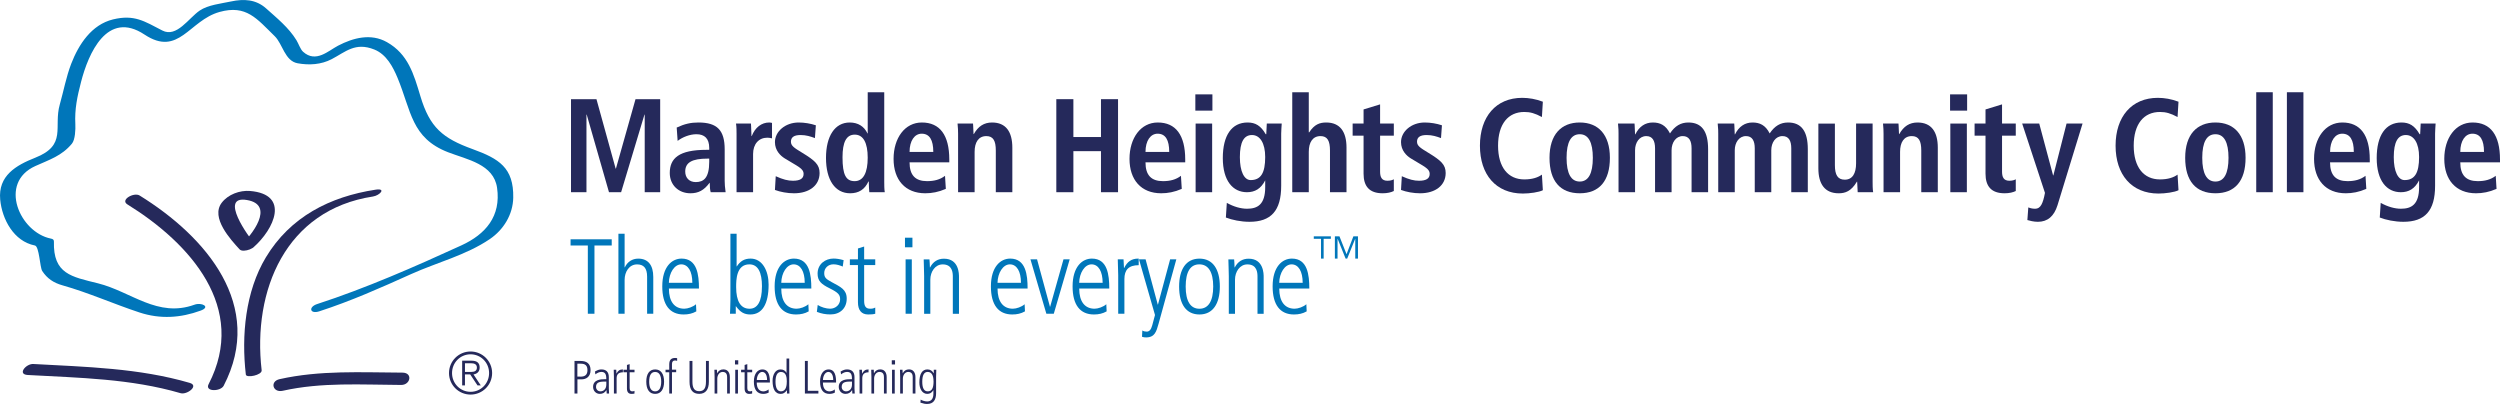 <?xml version="1.0" encoding="UTF-8"?>
<svg xmlns="http://www.w3.org/2000/svg" viewBox="0 0 750.22 121.21">
  <defs>
    <style>
      .cls-1 {
        fill: #0076ba;
      }

      .cls-2 {
        fill: #25295b;
      }
    </style>
  </defs>
  <g id="Logo">
    <path class="cls-2" d="M141.21,105.48c3.58,0,6.47,2.89,6.47,6.47s-2.89,6.46-6.47,6.46-6.47-2.89-6.47-6.46,2.89-6.47,6.47-6.47ZM141.21,117.58c3.07,0,5.56-2.48,5.56-5.63s-2.49-5.63-5.56-5.63-5.56,2.49-5.56,5.63,2.49,5.63,5.56,5.63ZM138.69,108.24h2.85c1.67,0,2.4.73,2.4,2.05s-.85,1.91-1.85,2.07l2.18,3.29h-.98l-2.18-3.29h-1.58v3.29h-.84v-7.41ZM139.53,111.61h1.84c.98,0,1.74-.27,1.74-1.31s-.85-1.29-1.74-1.29h-1.84v2.6Z"/>
    <path class="cls-1" d="M58.38,91.43c-11.08,4.03-19.01-3.92-28.98-6.41-7.95-1.98-13.48-2.8-13.22-12.52.02-.59-.34-.79-.9-.9-9.36-1.86-15.87-16.72-4.68-21.77,4.25-1.92,7.91-3.03,10.97-6.7,1.01-1.21,1.11-4.34,1.04-5.83-.24-4.6.58-8.33,1.71-12.7,2.19-8.53,7.83-21.66,19.04-14.23,10.28,6.81,13.37-4.23,22.52-6.78,8.04-2.24,11.19,2.03,16.56,7.27,2.39,2.33,3.01,7.43,6.88,8.13,3.46.62,7.02.42,10.2-1.23,4.21-2.2,7.08-5.19,12.81-2.9,3.6,1.44,5.57,5.15,6.96,8.48,4.14,9.95,4.1,18.07,15.21,22.36,5.72,2.21,13.65,3.55,14.67,10.67,1.21,8.5-3.4,13.92-10.74,17.28-13.92,6.38-28.66,12.85-43.22,17.58-2.76.89-2.22,3.11.59,2.2,9.49-3.08,18.52-7.09,27.6-11.19,7.79-3.51,16.45-5.65,23.57-10.48,4.14-2.81,6.95-7.36,7.05-12.43.17-9-4.28-11.71-12.18-14.58-9.02-3.27-12.87-6.5-15.68-15.88-1.99-6.63-3.68-12.62-10.04-16.22-4.8-2.72-10.11-1.31-14.65,1.05-2.95,1.54-6.69,5.29-10.52,1.83-.81-.73-1.39-2.5-1.99-3.47-2.32-3.78-5.85-6.62-9.13-9.56-3.03-2.7-6.68-2.89-10.51-2.06-2.87.62-6.88,1.02-9.39,2.73-3.3,2.24-6.91,8.21-11.2,5.99-5.48-2.84-8.46-4.87-14.8-3.34-6.48,1.57-10.33,7.55-12.56,13.32-1.51,3.93-2.28,8.18-3.43,12.23-1.93,6.79,2.25,12.17-7.37,15.96C4.82,49.6-.62,52.72.06,59.91c.56,5.86,4.04,12.5,10.41,13.76,1.32.26,1.49,6.56,2.2,7.65,1.48,2.27,3.42,3.55,6.03,4.29,7.99,2.26,15.28,5.56,23.16,8.16,6.23,2.05,12.31,1.65,18.36-.56,3.13-1.14.25-2.54-1.83-1.78h0Z"/>
    <path class="cls-2" d="M38.22,61.33c18.86,11.67,36.23,31.07,24.38,53.96-1.21,2.34,3.6,2.24,4.52.47,12.45-24.04-5.21-44.71-25.22-57.09-1.69-1.05-5.91,1.28-3.68,2.66h0Z"/>
    <path class="cls-2" d="M112.72,56.92c-13.73,2.1-25.62,8.15-32.93,20.3-6.17,10.25-7.37,23.5-6.02,35.17.13,1.16,4.91.17,4.75-1.27-2.79-24.01,7.23-48.15,33.4-52.15,2.03-.31,4.13-2.56.8-2.05h0Z"/>
    <path class="cls-2" d="M76.33,73.02c-1.66-1.81-10.77-14.44-2.24-13,8.68,1.47,1.29,10.82-1.86,13.57-2.04,1.79,2.68,1.64,3.78.68,6.26-5.48,11.11-15.94-.97-16.96-3.1-.26-6.62,1.05-8.51,3.54-3.4,4.47,2.69,11.06,5.38,13.99,1.07,1.17,5.59-.55,4.42-1.82h0Z"/>
    <path class="cls-2" d="M120.74,111.82c-12.35-.06-24.71-.76-36.85,1.96-3,.67-2.03,4.15.94,3.49,11.68-2.62,23.68-1.81,35.56-1.75,2.8.01,3.57-3.68.36-3.7h0Z"/>
    <path class="cls-2" d="M56.97,114.91c-15.31-4.47-31.14-4.8-46.96-5.68-2.21-.12-4.9,3.12-1.69,3.3,15.44.86,30.92,1.09,45.87,5.46,1.93.56,5.61-2.25,2.77-3.08h0Z"/>
  </g>
  <g id="Type">
    <g>
      <path class="cls-2" d="M193.47,57.68v-23.28h-.08l-7,23.28h-3.64l-6.68-23.28h-.08v23.28h-4.64v-27.92h7.64l5.76,20.84h.08l5.88-20.84h7.4v27.92h-4.64Z"/>
      <path class="cls-2" d="M213.27,57.68c-.2-.76-.28-1.48-.28-2.8h-.08c-1.64,2.24-3.36,3.12-5.72,3.12-3.6,0-6.2-2.52-6.2-6.08,0-4.44,2.76-6.96,11.04-6.96h.8v-.56c0-2.84-1.4-4.12-3.84-4.12-2,0-4.2.88-5.64,2l-.28-4c2.4-1.12,4.24-1.52,6.52-1.52,5.64,0,7.88,2.32,7.88,8.08v9.44c0,.84.08,2.08.28,3.4h-4.48ZM212.83,47.6h-.52c-4.64,0-6.68,1.16-6.68,3.88,0,1.88,1.2,3.16,3.16,3.16,2.4,0,4.04-1.28,4.04-6.08v-.96Z"/>
      <path class="cls-2" d="M221.03,57.68v-17.56c0-.6,0-2.08-.16-3.04h4.48l.04.68c.04.68.12,2.4.12,3.08h.08c1-2.6,2.96-4.08,5.24-4.08.16,0,.56.04.84.12v4.64c-.48-.12-.92-.2-1.4-.2-2.56,0-4.28,1.88-4.28,4.92v11.44h-4.96Z"/>
      <path class="cls-2" d="M232.79,52.88c2.2,1,3.68,1.36,5.16,1.36,2.12,0,3.2-.64,3.2-2.04,0-1.68-1.76-2.24-5.68-4.68-1.28-.8-2.92-2.36-2.92-4.88,0-3.16,3.08-5.88,7.12-5.88,1.76,0,3.6.32,5.16.84l-.28,3.84c-1.28-.48-2.6-.92-4.32-.92-2.08,0-2.88.76-2.88,2s.96,1.84,3.32,3.28c3.88,2.36,5.28,3.6,5.28,6.12,0,3.68-3.04,6.08-7.68,6.08-2,0-4.12-.4-5.72-1l.24-4.12Z"/>
      <path class="cls-2" d="M260.87,57.68c-.04-.52-.16-1.64-.16-3.2h-.12c-1.08,2.36-2.88,3.52-5.48,3.52-4.52,0-7.24-4-7.24-10.6s2.68-10.64,7.12-10.64c2.52,0,4.36,1.2,5.32,3.28h.08v-12.36h4.96v26.88c0,.76,0,2.32.16,3.12h-4.64ZM260.39,47.32c0-4.44-1.32-6.92-3.88-6.92s-3.68,2.28-3.68,6.8c0,5.28,1.04,7.16,3.64,7.16s3.92-2.52,3.92-7.04Z"/>
      <path class="cls-2" d="M283.83,56.68c-2.2.96-4.2,1.32-6.16,1.32-6.04,0-9.52-4.04-9.52-10.32s3.4-10.92,8.48-10.92c5.4,0,8.24,3.76,8.24,11.12v.84h-11.92c0,3.88,1.76,5.64,5.24,5.64,2.12,0,3.88-.44,5.4-1.6l.24,3.92ZM280.07,45.6c0-3.6-1.12-5.48-3.48-5.48-2.12,0-3.64,2.08-3.64,5.48h7.12Z"/>
      <path class="cls-2" d="M298.83,57.68v-12.52c0-2.88-.76-4.32-2.84-4.32-2.36,0-3.52,1.88-3.52,4.72v12.12h-4.96v-17.52c0-.68-.04-2.12-.16-3.08h4.64l.04.56c.04.44.12,2,.12,2.6h.08c1.32-2.36,3.08-3.48,5.48-3.48,4.16,0,6.08,2.8,6.08,7.56v13.36h-4.96Z"/>
      <path class="cls-2" d="M330.39,57.68v-12.32h-8.28v12.32h-5.12v-27.92h5.12v11.36h8.28v-11.36h5.12v27.92h-5.12Z"/>
      <path class="cls-2" d="M354.63,56.68c-2.2.96-4.2,1.32-6.16,1.32-6.04,0-9.52-4.04-9.52-10.32s3.4-10.92,8.48-10.92c5.4,0,8.24,3.76,8.24,11.12v.84h-11.92c0,3.88,1.76,5.64,5.24,5.64,2.12,0,3.88-.44,5.4-1.6l.24,3.92ZM350.87,45.6c0-3.6-1.12-5.48-3.48-5.48-2.12,0-3.64,2.08-3.64,5.48h7.12Z"/>
      <path class="cls-2" d="M358.71,33.2v-4.88h5.12v4.88h-5.12ZM358.79,57.68v-20.6h4.96v20.6h-4.96Z"/>
      <path class="cls-2" d="M379.67,54.12c-1.28,2.52-3.08,3.56-5.48,3.56-4.2,0-7.24-3.4-7.24-10.24s2.68-10.68,7.44-10.68c2.36,0,3.96.96,5.44,3.52h.16c0-.52.12-2.08.16-3.2h4.48c-.04.84-.16,2.08-.16,3v15.68c0,7.52-3.08,10.8-9.52,10.8-2.56,0-5.24-.56-7.08-1.28l.28-4.4c2.08,1.16,4.2,1.76,6.08,1.76,3.12,0,5.44-1.24,5.44-6.48v-2.04ZM379.67,47.12c0-4.16-1.56-6.6-3.96-6.6s-3.64,2.04-3.64,6.64c0,4.36,1.32,6.88,3.24,6.88,3.08,0,4.36-2.16,4.36-6.92Z"/>
      <path class="cls-2" d="M399.11,57.68v-12.52c0-2.88-.76-4.32-2.84-4.32-2.36,0-3.52,1.88-3.52,4.72v12.12h-4.96v-30h4.96v12.04h.12c1.56-2.4,3.16-2.96,5.12-2.96,4.12,0,6.08,2.76,6.08,7.52v13.4h-4.96Z"/>
      <path class="cls-2" d="M418.27,57.32c-.8.4-1.92.68-3.36.68-4.04,0-5.72-2.16-5.72-5.88v-11.4h-3.28v-3.64h3.28v-4.24l4.96-1.52v5.76h4.12v3.64h-4.12v10.76c0,1.6.44,2.76,2.2,2.76,1.08,0,1.6-.28,1.92-.44v3.52Z"/>
      <path class="cls-2" d="M420.67,52.88c2.2,1,3.68,1.36,5.16,1.36,2.12,0,3.2-.64,3.2-2.04,0-1.68-1.76-2.24-5.68-4.68-1.28-.8-2.92-2.36-2.92-4.88,0-3.16,3.08-5.88,7.12-5.88,1.76,0,3.6.32,5.16.84l-.28,3.84c-1.28-.48-2.6-.92-4.32-.92-2.08,0-2.88.76-2.88,2s.96,1.84,3.32,3.28c3.88,2.36,5.28,3.6,5.28,6.12,0,3.68-3.04,6.08-7.68,6.08-2,0-4.12-.4-5.72-1l.24-4.12Z"/>
      <path class="cls-2" d="M462.99,57.08c-1.12.6-3.96,1-6,1-8.08,0-12.88-5.68-12.88-14.36s4.8-14.36,12.68-14.36c1.96,0,4.12.36,6.2,1.16l-.28,4.6c-2.08-1.12-3.48-1.52-5.28-1.52-4.84,0-7.88,3.6-7.88,10.12s3.04,10.12,7.88,10.12c2.44,0,4.12-.6,5.28-1.44l.28,4.68Z"/>
      <path class="cls-2" d="M464.99,47.36c0-7,3.52-10.6,9.08-10.6s9.04,3.64,9.04,10.6-3.2,10.64-9.04,10.64-9.08-3.64-9.08-10.64ZM477.99,47.36c0-4.64-1.32-7.08-3.92-7.08s-3.96,2.32-3.96,7.08,1.36,7.12,3.96,7.12,3.92-2.44,3.92-7.12Z"/>
      <path class="cls-2" d="M507.62,57.68v-13.16c0-2.28-.76-3.68-2.64-3.68-2.08,0-3.36,1.96-3.36,4.24v12.6h-4.96v-13.16c0-2.28-.76-3.68-2.64-3.68-2.08,0-3.36,1.96-3.36,4.24v12.6h-4.96v-17.52c0-.64,0-1.6-.16-3.08h4.96l.04.56c.04.52.12,2.08.12,2.68h.08c1.16-2.36,2.96-3.56,5.24-3.56,2.16,0,3.88.76,5.16,3.28,1.48-2.24,3.24-3.28,5.52-3.28,4.04,0,5.92,2.68,5.92,8v12.92h-4.96Z"/>
      <path class="cls-2" d="M537.54,57.68v-13.16c0-2.28-.76-3.68-2.64-3.68-2.08,0-3.36,1.96-3.36,4.24v12.6h-4.96v-13.16c0-2.28-.76-3.68-2.64-3.68-2.08,0-3.36,1.96-3.36,4.24v12.6h-4.96v-17.52c0-.64,0-1.6-.16-3.08h4.96l.04.56c.04.52.12,2.08.12,2.68h.08c1.16-2.36,2.96-3.56,5.24-3.56,2.16,0,3.88.76,5.16,3.28,1.48-2.24,3.24-3.28,5.52-3.28,4.04,0,5.92,2.68,5.92,8v12.92h-4.96Z"/>
      <path class="cls-2" d="M557.47,57.68l-.04-.8c-.04-.56-.12-1.8-.12-2.36h-.08c-1.72,2.88-3.48,3.48-5.48,3.48-4.12,0-6.08-2.76-6.08-7.48v-13.44h4.96v12.48c0,2.92.84,4.36,2.96,4.36,2.32,0,3.4-1.88,3.4-4.92v-11.92h4.96v17.6c0,.6,0,2.08.16,3h-4.64Z"/>
      <path class="cls-2" d="M576.55,57.68v-12.52c0-2.88-.76-4.32-2.84-4.32-2.36,0-3.52,1.88-3.52,4.72v12.12h-4.96v-17.52c0-.68-.04-2.12-.16-3.08h4.64l.04.56c.04.44.12,2,.12,2.6h.08c1.32-2.36,3.08-3.48,5.48-3.48,4.16,0,6.08,2.8,6.08,7.56v13.36h-4.96Z"/>
      <path class="cls-2" d="M585.19,33.2v-4.88h5.12v4.88h-5.12ZM585.27,57.68v-20.6h4.96v20.6h-4.96Z"/>
      <path class="cls-2" d="M604.91,57.32c-.8.4-1.92.68-3.36.68-4.04,0-5.72-2.16-5.72-5.88v-11.4h-3.28v-3.64h3.28v-4.24l4.96-1.52v5.76h4.12v3.64h-4.12v10.76c0,1.6.44,2.76,2.2,2.76,1.08,0,1.6-.28,1.92-.44v3.52Z"/>
      <path class="cls-2" d="M608.67,62.24c.8.32,1.4.4,2.08.4,1.6,0,2.32-1.56,2.92-4.76l-6.84-20.8h5.12l4.16,15.56h.08l3.96-15.56h4.8l-7.52,24.52c-1.04,3.32-3,4.96-5.88,4.96-1.32,0-2.4-.32-3.16-.52l.28-3.8Z"/>
      <path class="cls-2" d="M653.74,57.08c-1.12.6-3.96,1-6,1-8.08,0-12.88-5.68-12.88-14.36s4.8-14.36,12.68-14.36c1.96,0,4.12.36,6.2,1.16l-.28,4.6c-2.08-1.12-3.48-1.52-5.28-1.52-4.84,0-7.88,3.6-7.88,10.12s3.04,10.12,7.88,10.12c2.44,0,4.12-.6,5.28-1.44l.28,4.68Z"/>
      <path class="cls-2" d="M655.75,47.36c0-7,3.52-10.6,9.08-10.6s9.04,3.64,9.04,10.6-3.2,10.64-9.04,10.64-9.08-3.64-9.08-10.64ZM668.75,47.36c0-4.64-1.32-7.08-3.92-7.08s-3.96,2.32-3.96,7.08,1.36,7.12,3.96,7.12,3.92-2.44,3.92-7.12Z"/>
      <path class="cls-2" d="M677.07,57.68v-30h4.96v30h-4.96Z"/>
      <path class="cls-2" d="M686.27,57.68v-30h4.96v30h-4.96Z"/>
      <path class="cls-2" d="M710.1,56.68c-2.2.96-4.2,1.32-6.16,1.32-6.04,0-9.52-4.04-9.52-10.32s3.4-10.92,8.48-10.92c5.4,0,8.24,3.76,8.24,11.12v.84h-11.92c0,3.88,1.76,5.64,5.24,5.64,2.12,0,3.88-.44,5.4-1.6l.24,3.92ZM706.35,45.6c0-3.6-1.12-5.48-3.48-5.48-2.12,0-3.64,2.08-3.64,5.48h7.12Z"/>
      <path class="cls-2" d="M725.94,54.12c-1.28,2.52-3.08,3.56-5.48,3.56-4.2,0-7.24-3.4-7.24-10.24s2.68-10.68,7.44-10.68c2.36,0,3.96.96,5.44,3.52h.16c0-.52.12-2.08.16-3.2h4.48c-.04.84-.16,2.08-.16,3v15.68c0,7.52-3.08,10.8-9.52,10.8-2.56,0-5.24-.56-7.08-1.28l.28-4.4c2.08,1.16,4.2,1.76,6.08,1.76,3.12,0,5.44-1.24,5.44-6.48v-2.04ZM725.94,47.12c0-4.16-1.56-6.6-3.96-6.6s-3.64,2.04-3.64,6.64c0,4.36,1.32,6.88,3.24,6.88,3.08,0,4.36-2.16,4.36-6.92Z"/>
      <path class="cls-2" d="M749.18,56.68c-2.2.96-4.2,1.32-6.16,1.32-6.04,0-9.52-4.04-9.52-10.32s3.4-10.92,8.48-10.92c5.4,0,8.24,3.76,8.24,11.12v.84h-11.92c0,3.88,1.76,5.64,5.24,5.64,2.12,0,3.88-.44,5.4-1.6l.24,3.92ZM745.42,45.6c0-3.6-1.12-5.48-3.48-5.48-2.12,0-3.64,2.08-3.64,5.48h7.12Z"/>
    </g>
    <g>
      <path class="cls-1" d="M176.4,94.15v-20.48h-5.18v-1.86h12.35v1.86h-5.18v20.48h-1.98Z"/>
      <path class="cls-1" d="M194.19,94.15v-11.13c0-2.59-1.06-3.68-3.01-3.68-2.34,0-3.74,2.18-3.74,4.67v10.14h-1.86v-24h1.86v10.08h.06c.77-1.66,2.24-2.62,4.03-2.62,3.01,0,4.51,2.02,4.51,5.5v11.04h-1.86Z"/>
      <path class="cls-1" d="M208.95,93.44c-1.18.67-2.4.93-3.81.93-4.1,0-6.4-2.82-6.4-8.42,0-5.89,2.88-8.35,5.79-8.35,4.7,0,5.22,4.9,5.22,8.99h-9.02c0,3.94,1.7,6.05,4.61,6.05,1.06,0,2.62-.54,3.52-1.34l.1,2.14ZM207.76,84.87c0-3.46-1.28-5.54-3.33-5.54s-3.65,2.56-3.71,5.54h7.04Z"/>
      <path class="cls-1" d="M219.06,94.15c0-.22.13-2.37.13-4.13v-19.87h1.86v9.79h.06c.99-1.5,2.18-2.34,4.13-2.34,3.55,0,5.41,3.68,5.41,7.81,0,5.89-1.95,8.96-5.5,8.96-1.82,0-3.01-.7-4.29-2.46h-.06v2.24h-1.73ZM228.66,85.99c0-4.32-1.22-6.66-3.78-6.66-3.94,0-3.97,4.7-3.97,6.82,0,4.22,1.34,6.5,4.03,6.5,2.34,0,3.71-2.14,3.71-6.66Z"/>
      <path class="cls-1" d="M242.67,93.44c-1.18.67-2.4.93-3.81.93-4.1,0-6.4-2.82-6.4-8.42,0-5.89,2.88-8.35,5.79-8.35,4.7,0,5.22,4.9,5.22,8.99h-9.02c0,3.94,1.7,6.05,4.61,6.05,1.06,0,2.62-.54,3.52-1.34l.1,2.14ZM241.49,84.87c0-3.46-1.28-5.54-3.33-5.54s-3.65,2.56-3.71,5.54h7.04Z"/>
      <path class="cls-1" d="M245.39,91.52c.99.64,2.53,1.12,3.71,1.12,1.66,0,3.01-1.22,3.01-2.82,0-1.38-.58-2.02-3.14-3.3-2.59-1.28-3.62-2.24-3.62-4.42,0-2.88,2.34-4.51,4.8-4.51.77,0,1.79.13,3.01.48l-.26,1.92c-.9-.35-1.73-.67-2.78-.67-1.66,0-2.78,1.18-2.78,2.62,0,1.28.45,1.76,2.24,2.72,2.72,1.47,4.51,2.24,4.51,4.96,0,2.91-2.02,4.74-4.86,4.74-1.44,0-2.69-.22-4.1-.77l.26-2.08Z"/>
      <path class="cls-1" d="M262.64,94.15c-.51.16-1.22.22-2.11.22-2.05,0-3.07-1.34-3.07-3.65v-11.17h-2.43v-1.73h2.43v-3.26l1.86-.58v3.84h3.33v1.73h-3.33v10.72c0,1.63.51,2.37,1.79,2.37.64,0,.99-.06,1.54-.35v1.86Z"/>
      <path class="cls-1" d="M271.57,74.21v-2.88h2.24v2.88h-2.24ZM271.76,94.15v-16.32h1.86v16.32h-1.86Z"/>
      <path class="cls-1" d="M285.93,94.15v-11.13c0-1.18-.13-3.68-3.04-3.68-2.27,0-3.71,2.21-3.71,4.58v10.24h-1.86v-11.29c0-1.5-.13-4.13-.13-5.02h1.73c.06.54.1,1.47.13,2.4h.06c.9-1.76,2.34-2.62,4.16-2.62,4.54,0,4.51,4.61,4.51,5.5v11.04h-1.86Z"/>
      <path class="cls-1" d="M307.57,93.44c-1.18.67-2.4.93-3.81.93-4.1,0-6.4-2.82-6.4-8.42,0-5.89,2.88-8.35,5.79-8.35,4.7,0,5.22,4.9,5.22,8.99h-9.02c0,3.94,1.7,6.05,4.61,6.05,1.06,0,2.62-.54,3.52-1.34l.1,2.14ZM306.38,84.87c0-3.46-1.28-5.54-3.33-5.54s-3.65,2.56-3.71,5.54h7.04Z"/>
      <path class="cls-1" d="M314,94.15l-4.77-16.32h1.98l3.87,14.21h.06l4-14.21h1.86l-4.77,16.32h-2.24Z"/>
      <path class="cls-1" d="M332.08,93.44c-1.18.67-2.4.93-3.81.93-4.1,0-6.4-2.82-6.4-8.42,0-5.89,2.88-8.35,5.79-8.35,4.7,0,5.22,4.9,5.22,8.99h-9.02c0,3.94,1.7,6.05,4.61,6.05,1.06,0,2.62-.54,3.52-1.34l.1,2.14ZM330.89,84.87c0-3.46-1.28-5.54-3.33-5.54s-3.65,2.56-3.71,5.54h7.04Z"/>
      <path class="cls-1" d="M335.56,94.15v-11.58c0-.54-.06-2.14-.13-4.74h1.73l.13,2.59h.06c.9-1.82,2.11-2.82,4.26-2.82h.1v1.98c-3.04,0-4.29,1.44-4.29,4.16v10.4h-1.86Z"/>
      <path class="cls-1" d="M342.8,99.17c.35.26.9.35,1.31.35.77,0,1.31-.58,1.66-1.89l.83-3.1-4.8-16.7h1.98l3.65,13.57h.06l3.65-13.57h1.86l-5.34,19.36c-.64,2.27-1.12,4.06-3.71,4.06-.51,0-.77-.03-1.25-.19l.1-1.89Z"/>
      <path class="cls-1" d="M353.84,85.99c0-5.22,2.11-8.38,6.11-8.38s6.11,3.17,6.11,8.38-2.14,8.38-6.11,8.38-6.11-3.04-6.11-8.38ZM364.07,85.99c0-4.38-1.47-6.66-4.16-6.66s-4.1,2.21-4.1,6.66,1.47,6.66,4.13,6.66,4.13-2.27,4.13-6.66Z"/>
      <path class="cls-1" d="M377.36,94.15v-11.13c0-1.18-.13-3.68-3.04-3.68-2.27,0-3.71,2.21-3.71,4.58v10.24h-1.86v-11.29c0-1.5-.13-4.13-.13-5.02h1.73c.06.54.1,1.47.13,2.4h.06c.9-1.76,2.34-2.62,4.16-2.62,4.54,0,4.51,4.61,4.51,5.5v11.04h-1.86Z"/>
      <path class="cls-1" d="M392.11,93.44c-1.18.67-2.4.93-3.81.93-4.1,0-6.4-2.82-6.4-8.42,0-5.89,2.88-8.35,5.79-8.35,4.7,0,5.22,4.9,5.22,8.99h-9.02c0,3.94,1.7,6.05,4.61,6.05,1.06,0,2.62-.54,3.52-1.34l.1,2.14ZM390.92,84.87c0-3.46-1.28-5.54-3.33-5.54s-3.65,2.56-3.71,5.54h7.04Z"/>
      <path class="cls-1" d="M396.42,77.6v-5.93h-2.17v-.74h5.13v.74h-2.17v5.93h-.8ZM406.7,77.6v-5.93h-.03l-2.39,5.93h-.48l-2.39-5.93h-.03v5.93h-.8v-6.67h1.38l2.12,5.36,2.05-5.36h1.38v6.67h-.8Z"/>
    </g>
    <g>
      <path class="cls-2" d="M172.4,118.1v-9.78h1.85c1.81,0,2.97.8,2.97,2.76s-1.3,2.76-2.74,2.76h-1.2v4.26h-.87ZM174.15,113.03c1.36,0,2.14-.49,2.14-1.98,0-1.85-1.29-1.92-2.27-1.92h-.76v3.89h.88Z"/>
      <path class="cls-2" d="M182.06,118.1l-.06-1.02h-.03c-.49.78-1.09,1.12-1.99,1.12-1.12,0-2-.91-2-2.09,0-2.24,2.39-2.31,3.44-2.31h.52v-.17c0-1.51-.49-2.02-1.48-2.02-.6,0-1.23.28-1.79.73l-.13-.85c.9-.52,1.39-.63,1.96-.63,1.41,0,2.2.79,2.2,2.31v3.43c0,.24.01.62.08,1.5h-.73ZM181.95,114.5c-1.75,0-3.09.03-3.09,1.61,0,.73.55,1.33,1.31,1.33,1.02,0,1.78-.76,1.78-2.04v-.9Z"/>
      <path class="cls-2" d="M184.23,118.1v-5.07c0-.24-.03-.94-.06-2.07h.76l.06,1.13h.03c.39-.8.92-1.23,1.86-1.23h.04v.87c-1.33,0-1.88.63-1.88,1.82v4.55h-.81Z"/>
      <path class="cls-2" d="M190.4,118.1c-.22.07-.53.1-.92.1-.9,0-1.34-.59-1.34-1.6v-4.89h-1.06v-.76h1.06v-1.43l.81-.25v1.68h1.46v.76h-1.46v4.69c0,.71.22,1.04.78,1.04.28,0,.43-.03.67-.15v.81Z"/>
      <path class="cls-2" d="M193.94,114.53c0-2.28.92-3.67,2.67-3.67s2.67,1.39,2.67,3.67-.94,3.67-2.67,3.67-2.67-1.33-2.67-3.67ZM198.42,114.53c0-1.92-.64-2.91-1.82-2.91s-1.79.97-1.79,2.91.64,2.91,1.8,2.91,1.81-1,1.81-2.91Z"/>
      <path class="cls-2" d="M200.83,118.1v-6.39h-1.11v-.76h1.11v-1.58c0-1.33.56-1.95,1.75-1.95.15,0,.35,0,.62.07v.81c-.21-.08-.41-.13-.64-.13-.62,0-.91.42-.91,1.05v1.72h1.26v.76h-1.26v6.39h-.81Z"/>
      <path class="cls-2" d="M211.85,108.32h.87v6.26c0,2.31-.98,3.61-2.9,3.61s-2.9-1.2-2.9-3.61v-6.26h.87v6.25c0,1.96.64,2.82,2.03,2.82s2.03-.85,2.03-2.82v-6.25Z"/>
      <path class="cls-2" d="M218.2,118.1v-4.88c0-.52-.06-1.61-1.33-1.61-.99,0-1.62.97-1.62,2v4.48h-.81v-4.94c0-.66-.06-1.81-.06-2.2h.76c.03.24.04.64.06,1.05h.03c.39-.77,1.02-1.15,1.82-1.15,1.99,0,1.97,2.02,1.97,2.41v4.83h-.81Z"/>
      <path class="cls-2" d="M220.56,109.37v-1.26h.98v1.26h-.98ZM220.64,118.1v-7.14h.81v7.14h-.81Z"/>
      <path class="cls-2" d="M225.71,118.1c-.22.07-.53.1-.92.1-.9,0-1.34-.59-1.34-1.6v-4.89h-1.06v-.76h1.06v-1.43l.81-.25v1.68h1.46v.76h-1.46v4.69c0,.71.22,1.04.78,1.04.28,0,.43-.03.67-.15v.81Z"/>
      <path class="cls-2" d="M230.7,117.79c-.52.29-1.05.41-1.67.41-1.79,0-2.8-1.23-2.8-3.68,0-2.58,1.26-3.66,2.53-3.66,2.06,0,2.28,2.14,2.28,3.94h-3.95c0,1.72.74,2.65,2.01,2.65.46,0,1.15-.24,1.54-.59l.04.94ZM230.19,114.03c0-1.51-.56-2.42-1.46-2.42s-1.6,1.12-1.62,2.42h3.08Z"/>
      <path class="cls-2" d="M236.16,118.1v-.98h-.03c-.6.78-1.09,1.08-1.88,1.08-1.55,0-2.41-1.34-2.41-3.92,0-1.82.83-3.42,2.36-3.42.9,0,1.43.35,1.8,1.02h.03v-4.29h.81v8.14c0,.38,0,1.06.06,2.37h-.76ZM236.11,114.6c0-1.15-.08-2.98-1.75-2.98-1.05,0-1.64.94-1.64,2.91s.6,2.91,1.62,2.91c1.18,0,1.76-1,1.76-2.84Z"/>
      <path class="cls-2" d="M241.54,118.1v-9.78h.87v8.96h3.18v.81h-4.04Z"/>
      <path class="cls-2" d="M250.56,117.79c-.52.29-1.05.41-1.67.41-1.79,0-2.8-1.23-2.8-3.68,0-2.58,1.26-3.66,2.53-3.66,2.06,0,2.28,2.14,2.28,3.94h-3.95c0,1.72.74,2.65,2.01,2.65.46,0,1.15-.24,1.54-.59l.04.94ZM250.04,114.03c0-1.51-.56-2.42-1.46-2.42s-1.6,1.12-1.62,2.42h3.08Z"/>
      <path class="cls-2" d="M255.78,118.1l-.06-1.02h-.03c-.49.78-1.09,1.12-1.99,1.12-1.12,0-2-.91-2-2.09,0-2.24,2.39-2.31,3.44-2.31h.52v-.17c0-1.51-.49-2.02-1.48-2.02-.6,0-1.23.28-1.79.73l-.13-.85c.9-.52,1.39-.63,1.96-.63,1.41,0,2.2.79,2.2,2.31v3.43c0,.24.01.62.08,1.5h-.73ZM255.67,114.5c-1.75,0-3.09.03-3.09,1.61,0,.73.55,1.33,1.31,1.33,1.02,0,1.78-.76,1.78-2.04v-.9Z"/>
      <path class="cls-2" d="M257.95,118.1v-5.07c0-.24-.03-.94-.06-2.07h.76l.06,1.13h.03c.39-.8.92-1.23,1.86-1.23h.04v.87c-1.33,0-1.88.63-1.88,1.82v4.55h-.81Z"/>
      <path class="cls-2" d="M265.26,118.1v-4.88c0-.52-.06-1.61-1.33-1.61-.99,0-1.62.97-1.62,2v4.48h-.81v-4.94c0-.66-.06-1.81-.06-2.2h.76c.03.24.04.64.06,1.05h.03c.39-.77,1.02-1.15,1.82-1.15,1.99,0,1.97,2.02,1.97,2.41v4.83h-.81Z"/>
      <path class="cls-2" d="M267.61,109.37v-1.26h.98v1.26h-.98ZM267.69,118.1v-7.14h.81v7.14h-.81Z"/>
      <path class="cls-2" d="M273.89,118.1v-4.88c0-.52-.06-1.61-1.33-1.61-.99,0-1.62.97-1.62,2v4.48h-.81v-4.94c0-.66-.06-1.81-.06-2.2h.76c.03.24.04.64.06,1.05h.03c.39-.77,1.02-1.15,1.82-1.15,1.99,0,1.97,2.02,1.97,2.41v4.83h-.81Z"/>
      <path class="cls-2" d="M280.08,117.12h-.03c-.43.73-.97,1.08-1.8,1.08-1.51,0-2.36-1.58-2.36-3.4,0-2.59.85-3.94,2.41-3.94.9,0,1.44.41,1.88,1.15h.03v-1.05h.76c0,.06-.06,1.37-.06,2.1v4.95c0,2.06-.87,3.21-2.67,3.21-.7,0-.94-.07-2.03-.39l.06-.91c.57.34,1.4.55,1.97.55,1.22,0,1.86-.83,1.86-2.3v-1.04ZM280.14,114.44c0-1.83-.59-2.83-1.76-2.83-1.05,0-1.62.95-1.62,2.93s.56,2.9,1.64,2.9c1.18,0,1.75-.88,1.75-3Z"/>
    </g>
  </g>
</svg>